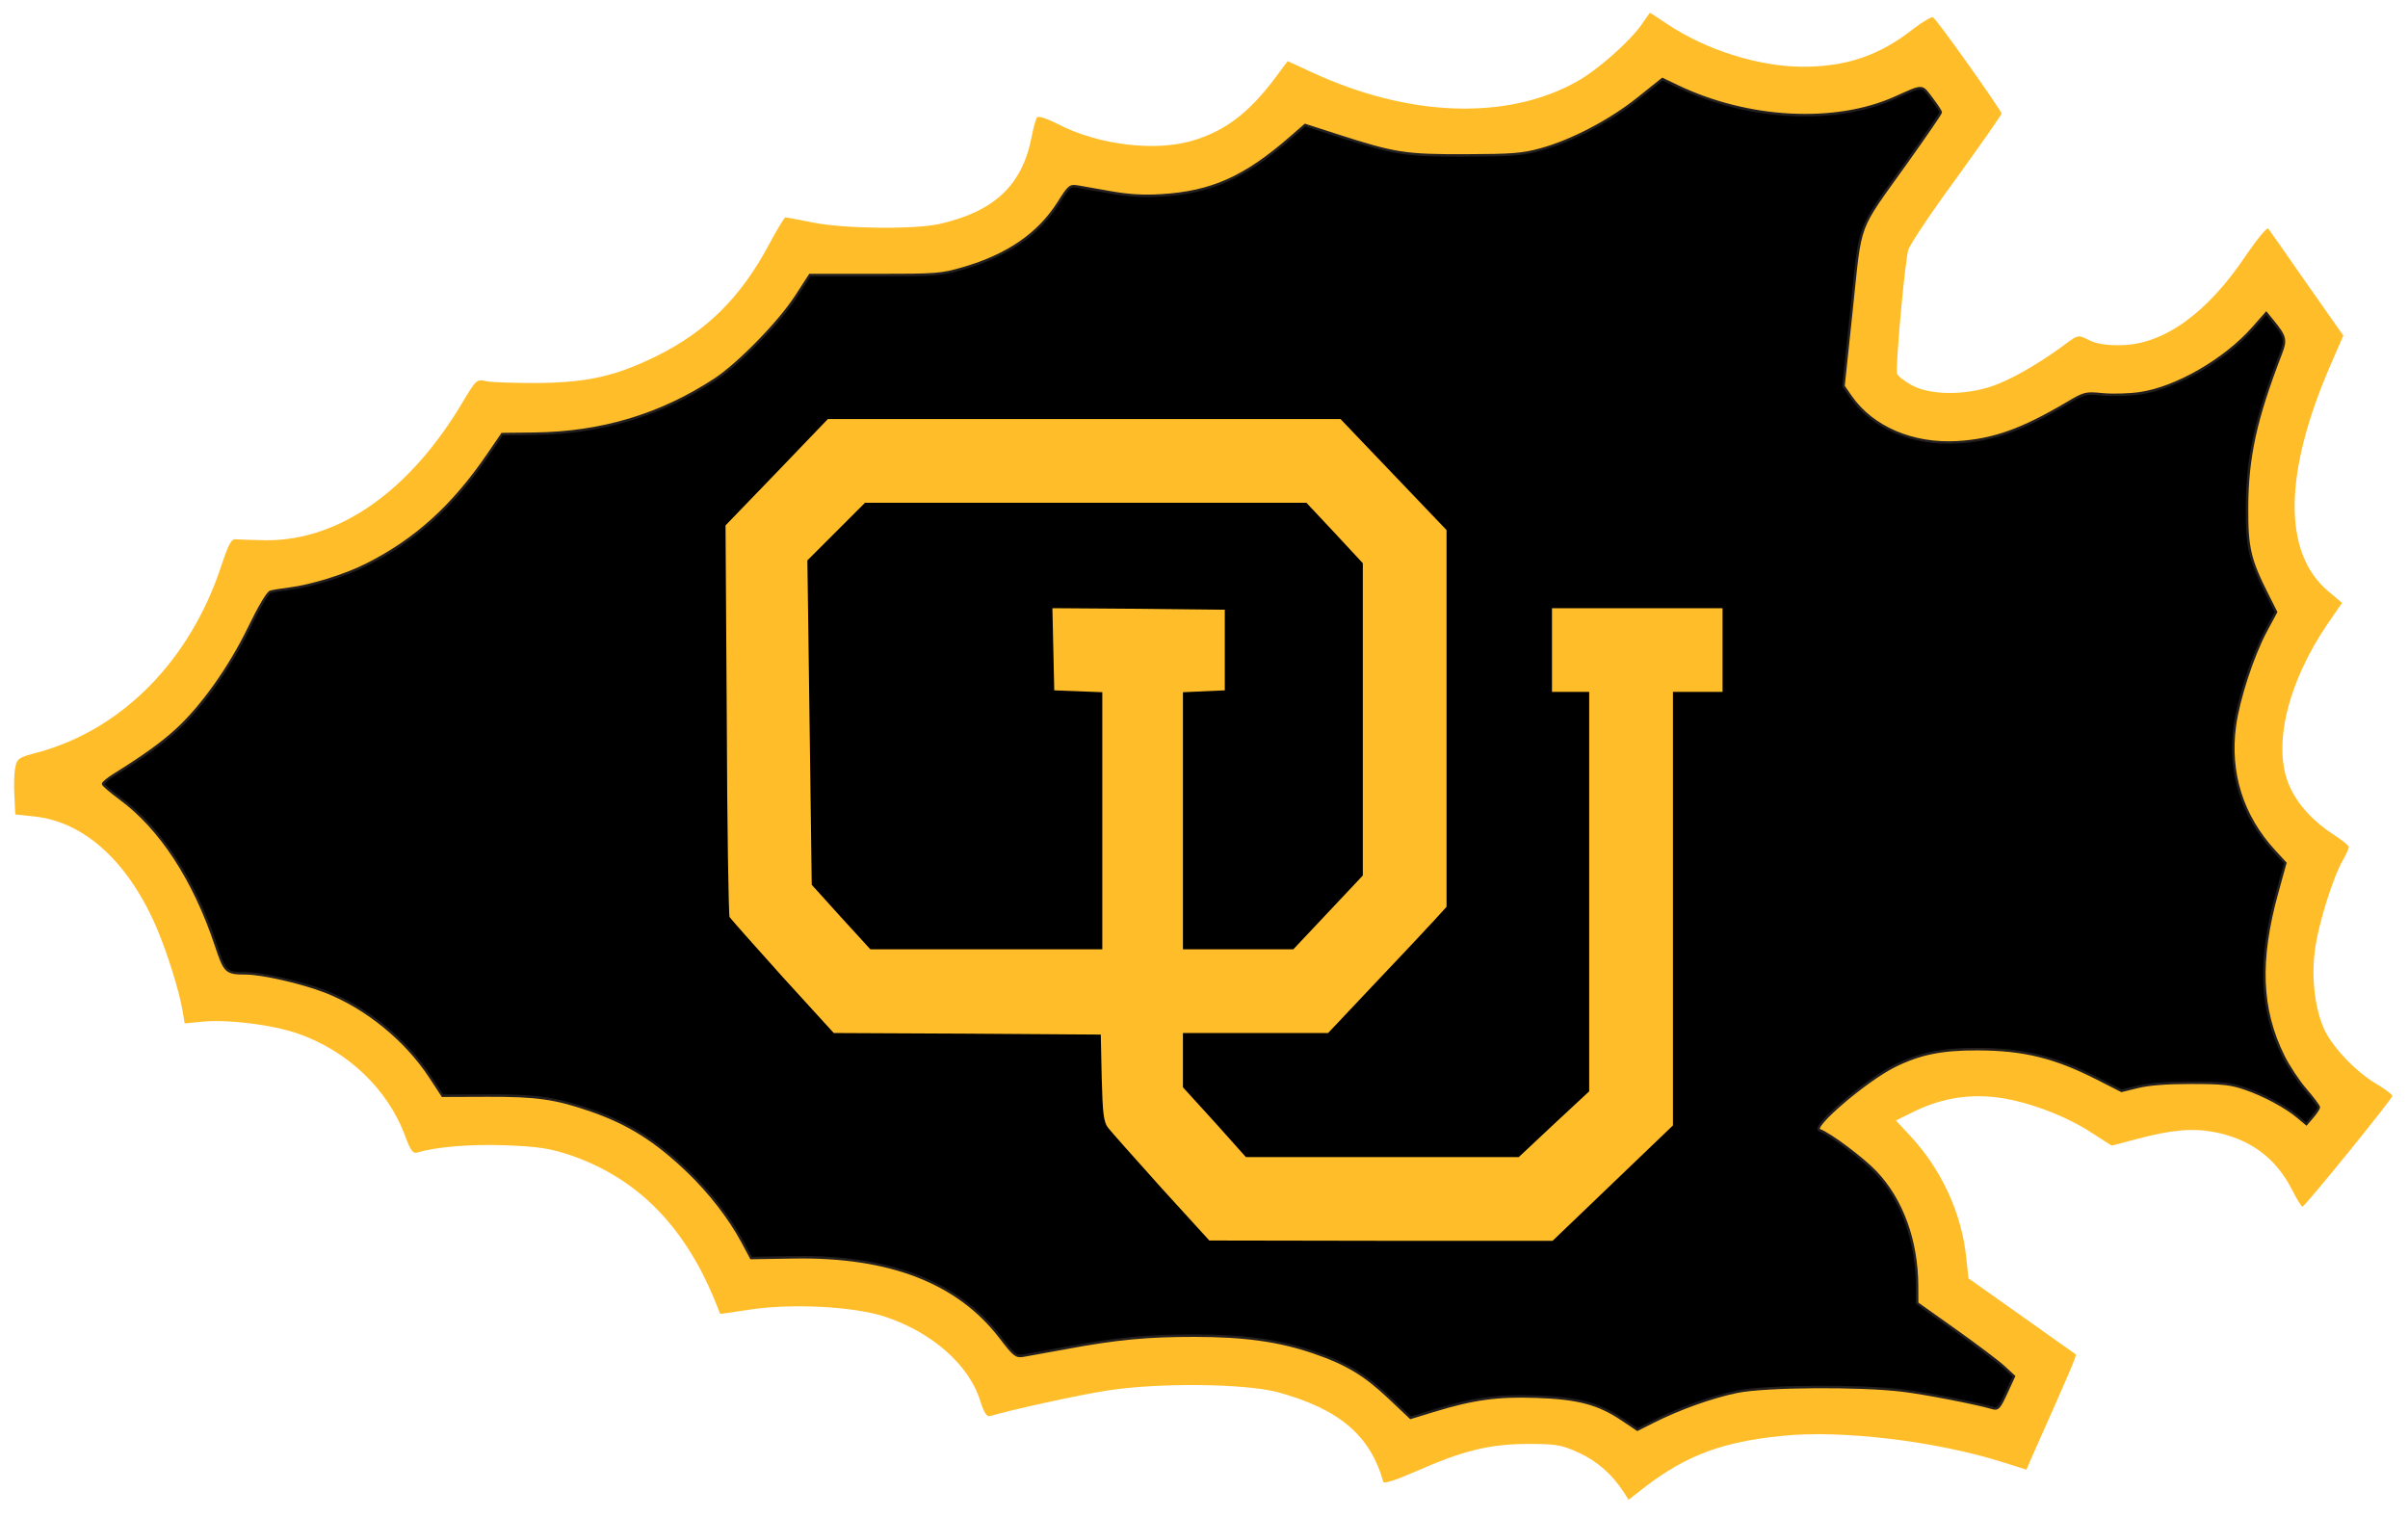 <?xml version="1.0" encoding="UTF-8" standalone="no"?>
<svg xmlns:rdf="http://www.w3.org/1999/02/22-rdf-syntax-ns#" xmlns="http://www.w3.org/2000/svg" height="102.04pt" viewBox="0 0 161.998 102.037" width="162pt" version="1.0" preserveAspectRatio="xMidYMid meet" xmlns:cc="http://creativecommons.org/ns#" xmlns:dc="http://purl.org/dc/elements/1.1/">
 <g transform="translate(.951 .859)">
  <path fill="#ffbe29" d="m109.53 0.73c-0.793 1.168-3.025 3.15-4.444 3.922-4.7 2.608-11.29 2.358-17.778-0.647l-1.628-0.751-0.459 0.605c-1.898 2.65-3.505 3.964-5.716 4.673-2.566 0.855-6.509 0.396-9.284-1.043-0.689-0.355-1.315-0.563-1.398-0.459-0.083 0.084-0.25 0.689-0.376 1.335-0.626 3.234-2.504 5.007-6.196 5.842-1.69 0.376-6.426 0.334-8.554-0.104-0.918-0.188-1.732-0.334-1.815-0.334-0.063 0-0.563 0.814-1.085 1.794-1.899 3.568-4.194 5.842-7.532 7.511-2.796 1.377-4.652 1.794-8.032 1.836-1.544 0-3.109-0.042-3.484-0.125-0.626-0.146-0.668-0.104-1.544 1.356-3.547 6.008-8.324 9.367-13.227 9.347-0.918-0.021-1.836-0.042-2.045-0.063-0.313-0.063-0.501 0.292-1.001 1.794-2.086 6.343-6.655 10.995-12.33 12.539-1.293 0.334-1.418 0.418-1.523 1.023-0.083 0.354-0.104 1.21-0.063 1.898l0.063 1.252 1.335 0.146c3.359 0.376 6.322 3.109 8.22 7.594 0.709 1.69 1.481 4.173 1.711 5.55l0.125 0.772 1.294-0.125c1.669-0.146 4.527 0.209 6.217 0.772 3.401 1.147 6.155 3.755 7.323 6.926 0.334 0.918 0.522 1.189 0.772 1.127 1.314-0.396 3.547-0.584 5.946-0.501 2.253 0.083 3.025 0.209 4.402 0.668 4.569 1.565 7.803 4.882 9.868 10.16l0.209 0.522 1.836-0.271c2.879-0.459 7.052-0.25 9.201 0.438 3.15 1.022 5.696 3.234 6.447 5.654 0.271 0.855 0.459 1.127 0.688 1.043 1.398-0.417 5.946-1.419 7.845-1.711 3.463-0.542 9.242-0.48 11.475 0.104 4.131 1.127 6.238 2.9 7.114 6.029 0.042 0.146 0.793-0.083 2.17-0.688 3.234-1.419 4.944-1.836 7.511-1.857 1.982 0 2.316 0.063 3.505 0.605 1.21 0.563 2.212 1.44 2.983 2.629l0.334 0.522 1.127-0.876c2.754-2.107 5.195-3.025 9.201-3.421 3.964-0.417 10.39 0.355 14.854 1.773l1.586 0.501 0.376-0.876c2.483-5.57 3.025-6.822 2.942-6.885-0.042-0.021-1.69-1.189-3.651-2.587l-3.568-2.524-0.146-1.377c-0.32-3.025-1.66-5.946-3.8-8.241l-0.939-1.001 1.314-0.647c1.815-0.876 3.735-1.168 5.716-0.876 1.961 0.292 4.444 1.231 6.155 2.357l1.335 0.855 1.669-0.438c2.337-0.626 3.755-0.751 5.195-0.48 2.441 0.459 4.173 1.732 5.278 3.901 0.313 0.626 0.626 1.127 0.688 1.127 0.167 0 6.05-7.26 6.05-7.448 0-0.104-0.501-0.48-1.106-0.835-1.377-0.814-2.963-2.504-3.484-3.672-0.626-1.398-0.855-3.401-0.626-5.237 0.209-1.732 1.231-5.007 1.899-6.134 0.209-0.376 0.396-0.772 0.396-0.876 0-0.083-0.438-0.459-0.981-0.793-1.419-0.918-2.462-2.065-3.004-3.276-1.189-2.65-0.167-6.968 2.587-10.995l0.939-1.356-0.918-0.772c-3.088-2.587-3.025-7.97 0.167-15.293l0.835-1.919-2.462-3.505c-1.335-1.919-2.504-3.588-2.587-3.693-0.104-0.083-0.751 0.709-1.481 1.773-2.629 3.943-5.591 6.05-8.47 6.071-0.96 0.021-1.669-0.104-2.128-0.355-0.688-0.334-0.709-0.334-1.356 0.125-1.606 1.21-3.401 2.295-4.694 2.817-1.899 0.793-4.486 0.835-5.821 0.125-0.501-0.271-0.96-0.626-1.022-0.793-0.125-0.334 0.501-7.344 0.751-8.324 0.104-0.355 1.544-2.524 3.234-4.819 1.669-2.316 3.046-4.277 3.046-4.36 0-0.188-4.34-6.322-4.611-6.468-0.084-0.063-0.668 0.271-1.273 0.73-2.316 1.836-4.569 2.608-7.573 2.587-2.9-0.02-6.4-1.125-8.95-2.815-0.66-0.438-1.23-0.814-1.25-0.814 0 0-0.25 0.334-0.522 0.73z"/>
  <path d="m108.18 94.636c-1.593-1.071-2.971-1.437-5.768-1.532-2.638-0.09-4.235 0.129-6.925 0.951l-1.542 0.471-1.382-1.307c-1.7-1.609-2.903-2.334-5.138-3.1-2.318-0.794-4.651-1.12-8.022-1.121-3.193-0.001-5.223 0.192-8.603 0.82-1.311 0.244-2.623 0.481-2.914 0.528-0.486 0.078-0.613-0.024-1.533-1.226-2.842-3.714-7.443-5.5-13.889-5.393l-2.882 0.048-0.58-1.086c-0.852-1.591-2.194-3.327-3.665-4.738-2.164-2.076-3.99-3.227-6.506-4.102-2.391-0.831-3.665-1.014-6.992-1.002l-3.018 0.011-0.829-1.266c-1.636-2.5-4.322-4.686-7.062-5.747-1.573-0.608-4.21-1.213-5.324-1.221-1.362-0.008-1.42-0.063-2.038-1.914-1.473-4.413-3.728-7.861-6.448-9.857-0.625-0.46-1.137-0.898-1.137-0.975 0-0.077 0.338-0.352 0.751-0.61 2.029-1.271 3.154-2.079 4.155-2.985 1.714-1.551 3.621-4.228 4.913-6.897 0.679-1.403 1.26-2.381 1.443-2.433 0.168-0.048 0.743-0.141 1.278-0.208 1.476-0.185 3.753-0.892 5.173-1.607 3.304-1.663 5.804-3.922 8.175-7.386l0.962-1.407 2.161-0.025c4.508-0.053 8.49-1.245 12.14-3.635 1.591-1.042 4.323-3.836 5.456-5.581l0.946-1.457h4.373c4.167 0 4.447-0.021 5.932-0.452 3.003-0.87 5.091-2.308 6.428-4.426 0.7-1.108 0.767-1.164 1.296-1.073 0.307 0.053 1.313 0.23 2.236 0.394 1.189 0.211 2.166 0.269 3.356 0.197 3.403-0.205 5.625-1.195 8.714-3.882l0.979-0.852 2.174 0.702c3.851 1.244 4.57 1.356 8.62 1.343 3.139-0.01 3.808-0.063 5.034-0.395 2.083-0.565 4.695-1.93 6.576-3.437l1.631-1.306 1.018 0.487c4.743 2.27 10.6 2.579 14.638 0.77 1.931-0.865 1.757-0.867 2.449 0.038 0.342 0.448 0.622 0.874 0.622 0.947 0 0.073-1.041 1.591-2.314 3.374-3.394 4.753-3.044 3.816-3.681 9.85l-0.549 5.194 0.483 0.696c1.453 2.097 4.19 3.266 7.209 3.079 2.409-0.149 4.32-0.832 7.371-2.636 1.16-0.686 1.218-0.7 2.384-0.587 0.657 0.064 1.782 0.031 2.5-0.073 2.438-0.353 5.718-2.247 7.613-4.395l0.881-0.999 0.433 0.53c0.854 1.046 0.909 1.26 0.557 2.173-1.709 4.431-2.267 6.965-2.282 10.367-0.012 2.723 0.171 3.51 1.37 5.887l0.582 1.155-0.672 1.247c-0.89 1.652-1.857 4.606-2.101 6.417-0.426 3.162 0.495 6.075 2.663 8.427l0.732 0.794-0.55 1.989c-1.263 4.564-1.138 7.843 0.418 10.996 0.336 0.68 1.01 1.7 1.499 2.266 0.489 0.566 0.888 1.099 0.888 1.182 0 0.084-0.188 0.371-0.418 0.639l-0.418 0.487-0.547-0.46c-0.824-0.693-2.277-1.476-3.561-1.919-0.974-0.336-1.522-0.396-3.621-0.398-1.643-0.001-2.847 0.09-3.589 0.272l-1.116 0.274-1.621-0.825c-2.862-1.456-4.963-1.972-8.068-1.982-2.42-0.008-3.93 0.303-5.63 1.159-1.916 0.965-5.563 4.084-5.011 4.287 0.708 0.26 2.929 1.92 3.802 2.843 1.762 1.862 2.755 4.599 2.771 7.644l0.006 1.163 2.579 1.832c1.418 1.007 2.883 2.113 3.255 2.458l0.676 0.626-0.518 1.124c-0.459 0.996-0.563 1.111-0.914 1.008-1.107-0.325-4.488-0.983-6.048-1.175-2.858-0.353-9.215-0.31-11.124 0.075-1.678 0.339-3.913 1.136-5.669 2.022l-1.059 0.534-1.022-0.687z" stroke="#231f20" stroke-width=".167px" fill="#000"/>
  <path d="m68.43 34.164-4.303 4.484-4.303 4.461 0.105 16.324c0.026 8.971 0.156 16.457 0.234 16.613 0.104 0.156 2.112 2.425 4.459 5.033l4.303 4.719 11.215 0.053 11.24 0.078 0.078 3.625c0.078 2.973 0.156 3.755 0.547 4.225 0.235 0.313 2.242 2.556 4.459 5.033l4.043 4.434 14.447 0.025h14.422l5.059-4.85 5.061-4.852v-18.229-18.229h2.086 2.086v-3.522-3.519h-7.172-7.172v3.519 3.522h1.564 1.564v16.795 16.795l-2.973 2.764-2.947 2.764h-11.475-11.475l-2.633-2.945-2.66-2.922v-2.295-2.269h6.102 6.104l3.885-4.119c2.138-2.243 4.383-4.643 4.982-5.295l1.094-1.199v-15.855-15.83l-4.459-4.668-4.459-4.668h-21.566-21.543zm3.131 7.041h18.541 18.568l2.373 2.529 2.373 2.557v13.117 13.143l-2.92 3.103-2.922 3.103h-4.641-4.643v-10.822-10.797l1.773-0.078 1.746-0.078v-3.391-3.391l-7.248-0.078-7.25-0.051 0.078 3.441 0.078 3.469 2.033 0.078 2.008 0.078v10.797 10.822h-9.752-9.754l-2.478-2.711-2.451-2.713-0.182-13.639-0.184-13.641 2.426-2.424 2.426-2.426z" fill="#ffbe29" transform="matrix(0.8 0 0 0.8 0 -0)"/>
 </g>
</svg>